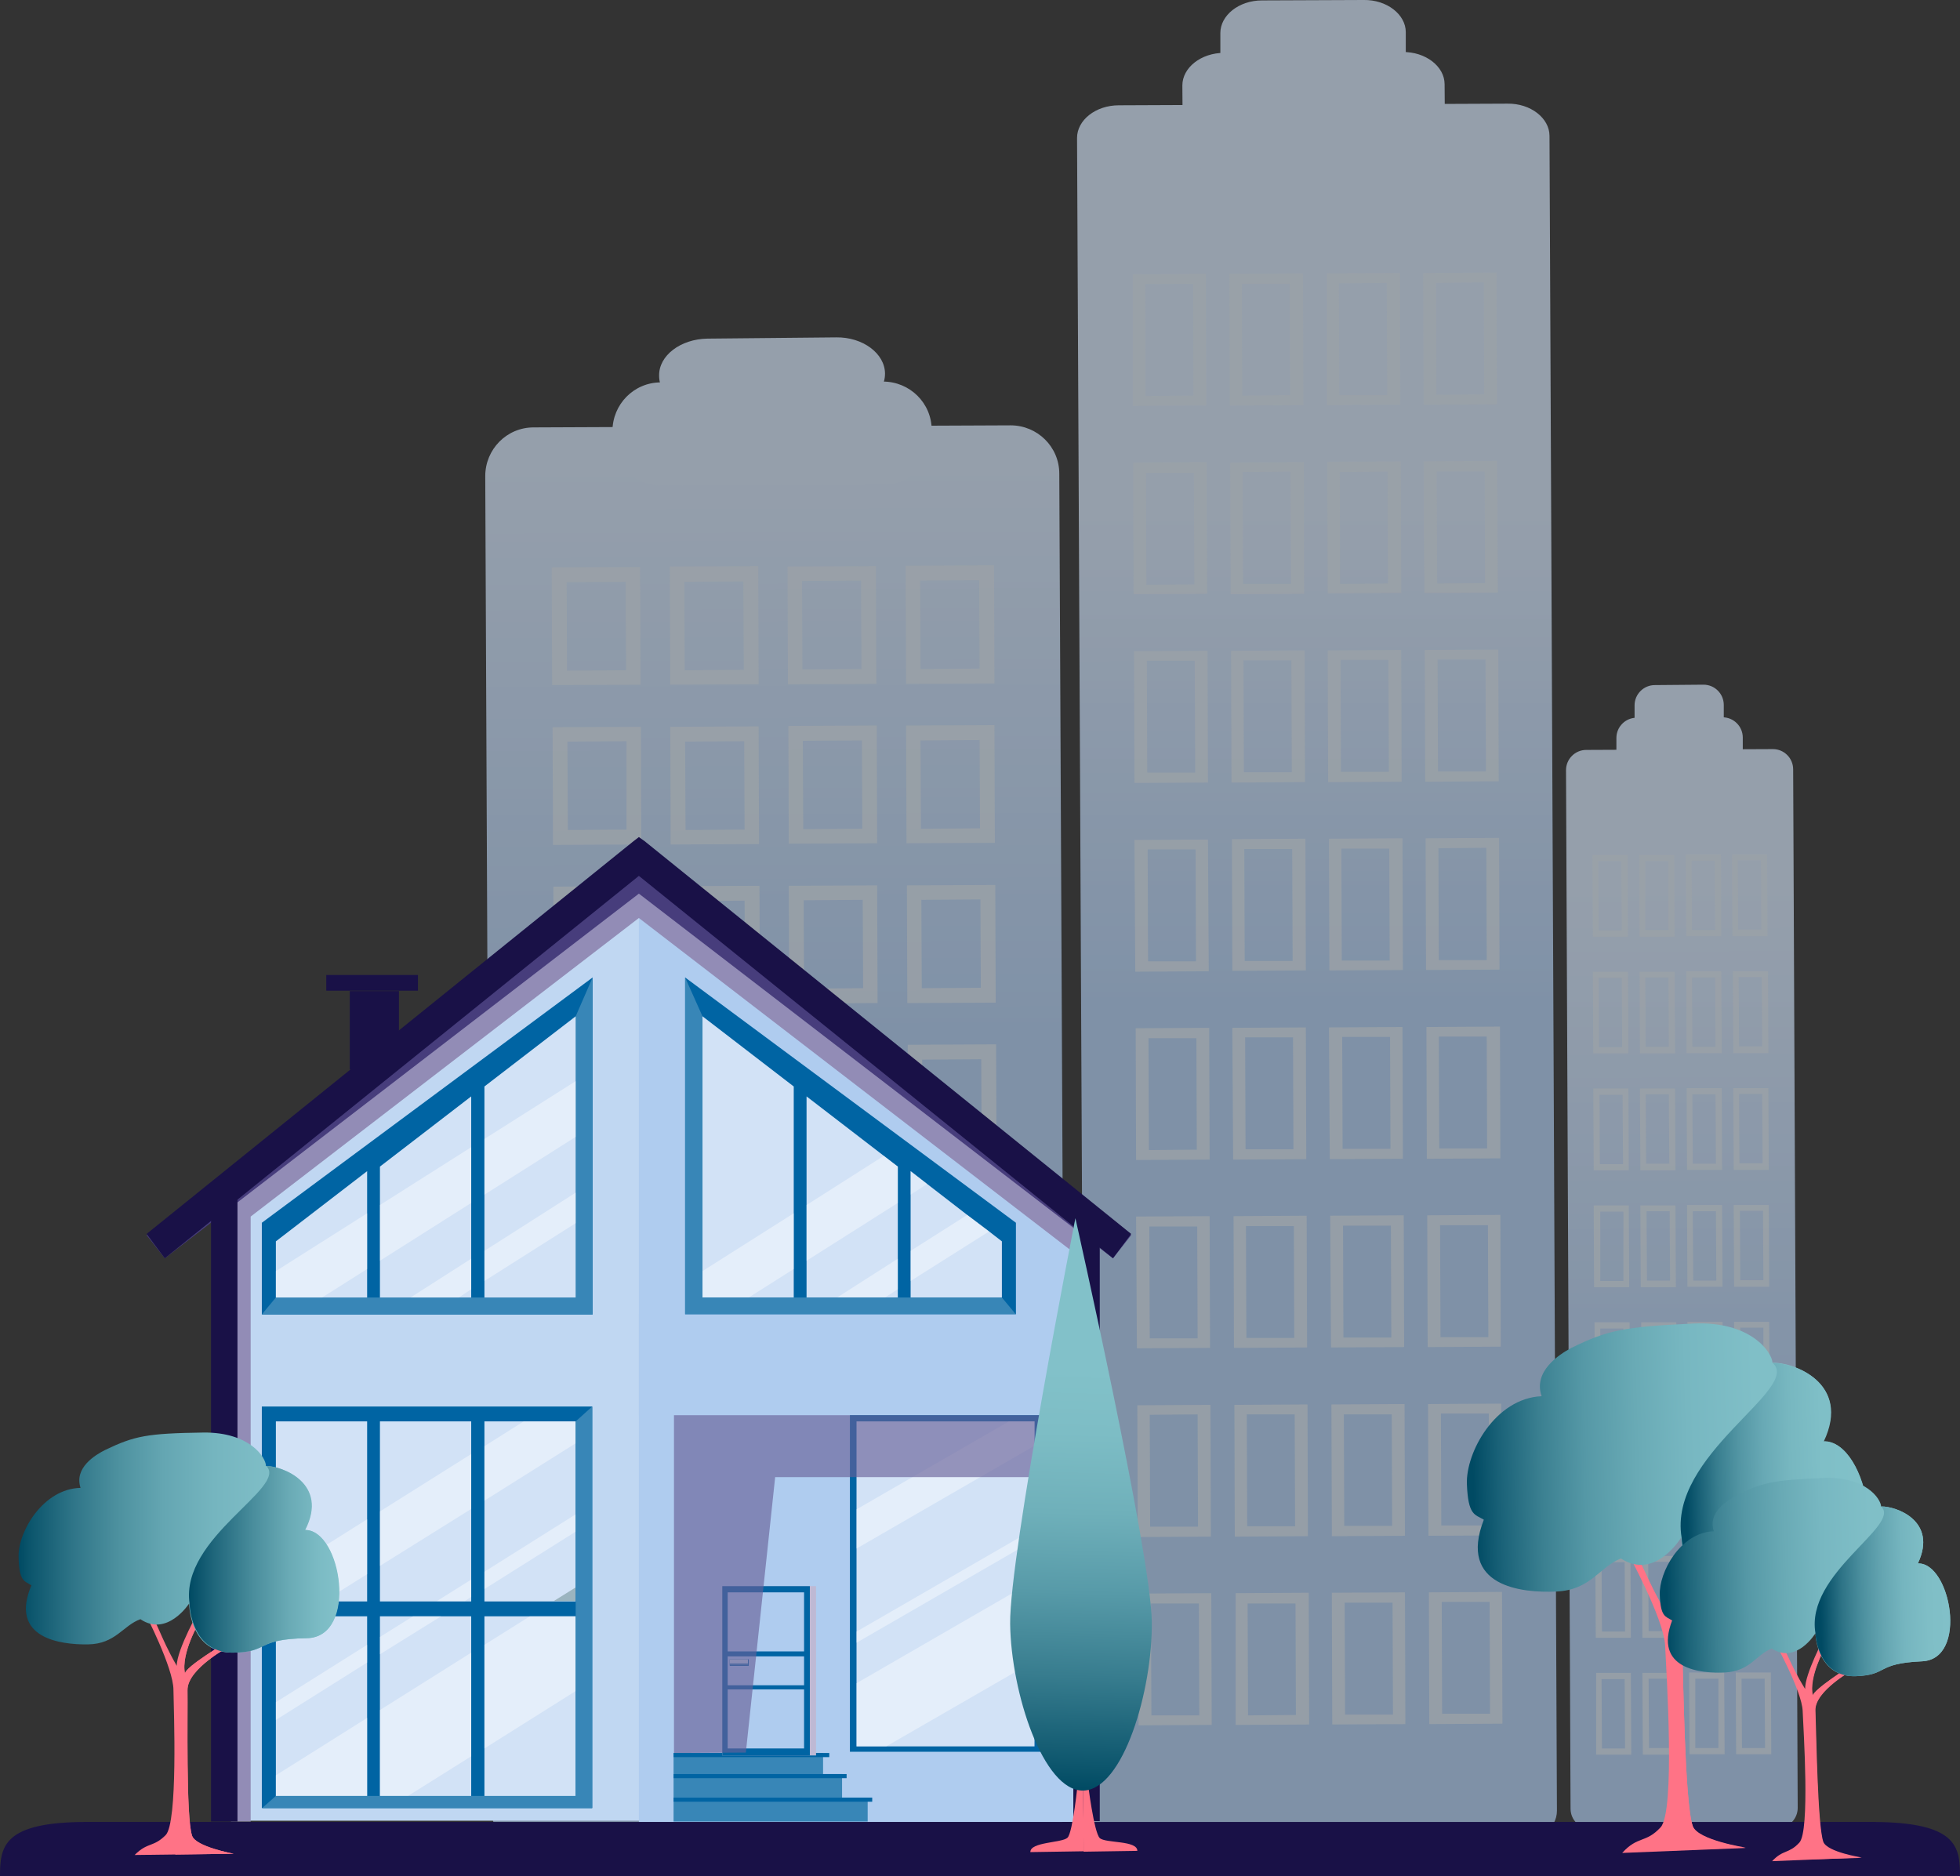 <?xml version="1.0" encoding="utf-8"?>
<!-- Generator: Adobe Illustrator 27.2.0, SVG Export Plug-In . SVG Version: 6.00 Build 0)  -->
<svg version="1.1" id="Layer_1" xmlns="http://www.w3.org/2000/svg" xmlns:xlink="http://www.w3.org/1999/xlink" x="0px" y="0px"
	 viewBox="0 0 474.6 454.3" style="enable-background:new 0 0 474.6 454.3;" xml:space="preserve">
<rect x="0" y="0" width="474.6" height="454.3" fill="#333333" stroke="none"/>
<style type="text/css">
	.st0{opacity:0.62;}
	.st1{fill:url(#SVGID_1_);}
	.st2{opacity:0.8;fill:#DBE6EE;enable-background:new    ;}
	.st3{fill:#D2E2F6;}
	.st4{fill:url(#SVGID_00000081649081626330021540000005468189768956152990_);}
	.st5{fill:url(#SVGID_00000067227961113292507770000002121145131551429038_);}
	.st6{fill:#191147;}
	.st7{fill:#C0D7F2;}
	.st8{fill:#0064A3;}
	.st9{fill:#3886B7;}
	.st10{opacity:0.4;fill:#FFFFFF;enable-background:new    ;}
	.st11{fill:#AFCCEF;}
	.st12{opacity:0.3;fill:#FFFFFF;enable-background:new    ;}
	.st13{fill:#928CB6;}
	.st14{fill:#473D7C;}
	.st15{opacity:0.4;fill:#49706D;enable-background:new    ;}
	.st16{fill:#BEB9D4;}
	.st17{fill:#C6DCEA;}
	.st18{opacity:0.64;fill:#685F97;enable-background:new    ;}
	.st19{fill:#FF7386;}
	.st20{fill:url(#SVGID_00000157286276655446469750000003716605792944191888_);}
	.st21{fill:url(#SVGID_00000109728854153296709600000010932785062307707544_);}
	.st22{fill:url(#SVGID_00000060712632179739864580000003672267712319884457_);}
	.st23{fill:url(#SVGID_00000015346319691187883580000008523699178080986293_);}
	.st24{fill:url(#SVGID_00000145751233508191292870000003578093353293789371_);}
	.st25{fill:url(#SVGID_00000033355703294499018730000009378414825133924769_);}
	.st26{fill:url(#SVGID_00000053525174337706092510000014746259992623411093_);}
</style>
<g>
	<g id="_ÎÓÈ_1">
		<g class="st0">
			
				<linearGradient id="SVGID_1_" gradientUnits="userSpaceOnUse" x1="407.026" y1="-366.858" x2="407.336" y2="-232.588" gradientTransform="matrix(1 0 0 1 0 582)">
				<stop  offset="0" style="stop-color:#D2E2F6"/>
				<stop  offset="1" style="stop-color:#AFCCEF"/>
			</linearGradient>
			<path class="st1" d="M380.3,438c0,2.7,2.2,4.9,4.9,4.9l45.2-0.2c2.7,0,4.9-2.2,4.9-4.9l-1.1-251.5c0-2.7-2.2-4.9-4.9-4.9
				l-45.2,0.2c-2.7,0-4.9,2.2-4.9,4.9L380.3,438z"/>
			<path class="st2" d="M419.5,226.7h8.5l-0.1-19.8h-8.5L419.5,226.7z M426.5,225.1h-5.6l-0.1-16.8h5.6L426.5,225.1z"/>
			<path class="st2" d="M408.3,226.7h8.5l-0.1-19.8h-8.5L408.3,226.7z M415.3,225.2h-5.6l-0.1-16.8h5.6L415.3,225.2z"/>
			<path class="st2" d="M397,226.8h8.5l-0.1-19.8h-8.5L397,226.8z M404,225.2h-5.6v-16.7h5.6V225.2z"/>
			<path class="st2" d="M385.7,226.8h8.5l-0.1-19.8h-8.5L385.7,226.8z M392.7,225.3h-5.6l-0.1-16.8h5.6L392.7,225.3z"/>
			<path class="st2" d="M419.7,255h8.5l-0.1-19.8h-8.5L419.7,255z M426.7,253.4h-5.6l-0.1-16.8h5.6L426.7,253.4z"/>
			<path class="st2" d="M408.4,255h8.5l-0.1-19.8h-8.5L408.4,255z M415.4,253.5h-5.6l-0.1-16.8h5.6L415.4,253.5z"/>
			<path class="st2" d="M397.1,255.1h8.5l-0.1-19.8H397L397.1,255.1z M404.1,253.5h-5.6l-0.1-16.8h5.6L404.1,253.5z"/>
			<path class="st2" d="M385.8,255.1h8.5l-0.1-19.8h-8.5L385.8,255.1z M392.8,253.6h-5.6l-0.1-16.8h5.6L392.8,253.6z"/>
			<path class="st2" d="M419.8,283.3h8.5l-0.1-19.8h-8.5L419.8,283.3z M426.8,281.7h-5.6l-0.1-16.8h5.6L426.8,281.7z"/>
			<path class="st2" d="M408.5,283.3h8.5l-0.1-19.8h-8.5L408.5,283.3z M415.5,281.8h-5.6l-0.1-16.8h5.6L415.5,281.8z"/>
			<path class="st2" d="M397.2,283.4h8.5l-0.1-19.8h-8.5L397.2,283.4z M404.2,281.8h-5.6l-0.1-16.8h5.6L404.2,281.8z"/>
			<path class="st2" d="M385.9,283.4h8.5l-0.1-19.8h-8.5L385.9,283.4z M393,281.9h-5.6l-0.1-16.8h5.6L393,281.9z"/>
			<path class="st2" d="M419.9,311.6h8.5l-0.1-19.8h-8.5L419.9,311.6z M427,310h-5.6l-0.1-16.8h5.6L427,310z"/>
			<path class="st2" d="M408.6,311.6h8.5l-0.1-19.8h-8.5L408.6,311.6z M415.6,310.1H410l-0.1-16.8h5.6L415.6,310.1z"/>
			<path class="st2" d="M397.3,311.7h8.5l-0.1-19.8h-8.5L397.3,311.7z M404.4,310.1h-5.6l-0.1-16.8h5.6L404.4,310.1z"/>
			<path class="st2" d="M386,311.7h8.5l-0.1-19.8h-8.5L386,311.7z M393.1,310.2h-5.6v-16.8h5.6V310.2z"/>
			<path class="st2" d="M420,339.9h8.5l-0.1-19.8h-8.5L420,339.9z M427,338.3h-5.5l-0.1-16.8h5.6V338.3z"/>
			<path class="st2" d="M408.7,339.9h8.5l-0.1-19.8h-8.5L408.7,339.9z M415.7,338.4h-5.6l-0.1-16.8h5.6L415.7,338.4z"/>
			<path class="st2" d="M397.5,340h8.5l-0.1-19.8h-8.5L397.5,340z M404.5,338.4h-5.6l-0.1-16.8h5.6L404.5,338.4z"/>
			<path class="st2" d="M386.2,340h8.5l-0.1-19.8h-8.5L386.2,340z M393.2,338.5h-5.6l-0.1-16.8h5.6L393.2,338.5z"/>
			<path class="st2" d="M420.2,368.2h8.5l-0.1-19.8h-8.5L420.2,368.2z M427.2,366.6h-5.6l-0.1-16.8h5.6L427.2,366.6z"/>
			<path class="st2" d="M408.9,368.2h8.5l-0.1-19.8h-8.5L408.9,368.2z M415.9,366.7h-5.6l-0.1-16.8h5.6L415.9,366.7z"/>
			<path class="st2" d="M397.6,368.3h8.5l-0.1-19.8h-8.5L397.6,368.3z M404.6,366.7H399l-0.1-16.8h5.6L404.6,366.7z"/>
			<path class="st2" d="M386.3,368.3h8.5l-0.1-19.8h-8.5L386.3,368.3z M393.3,366.8h-5.6l-0.1-16.8h5.6L393.3,366.8z"/>
			<path class="st2" d="M420.3,396.5h8.5l-0.1-19.8h-8.5L420.3,396.5z M427.3,395h-5.6l-0.1-16.8h5.6L427.3,395z"/>
			<path class="st2" d="M409,396.5h8.5v-19.8H409V396.5z M416,395h-5.6l-0.1-16.8h5.6L416,395z"/>
			<path class="st2" d="M397.7,396.6h8.5l-0.1-19.8h-8.5L397.7,396.6z M404.8,395h-5.6l-0.1-16.8h5.6L404.8,395z"/>
			<path class="st2" d="M386.4,396.6h8.5l-0.1-19.8h-8.5L386.4,396.6z M393.5,395.1h-5.6l-0.1-16.8h5.6L393.5,395.1z"/>
			<path class="st2" d="M420.4,424.8h8.5l-0.1-19.8h-8.5L420.4,424.8z M427.4,423.3h-5.6l-0.1-16.8h5.6L427.4,423.3z"/>
			<path class="st2" d="M409.1,424.8h8.5l-0.1-19.8H409L409.1,424.8z M416.1,423.3h-5.6v-16.8h5.6V423.3z"/>
			<path class="st2" d="M397.8,424.9h8.5l-0.1-19.8h-8.5L397.8,424.9z M404.9,423.3h-5.6l-0.1-16.8h5.6L404.9,423.3z"/>
			<path class="st2" d="M386.5,424.9h8.5l-0.1-19.8h-8.4V424.9z M393.5,423.4h-5.6l-0.1-16.8h5.6L393.5,423.4z"/>
			<path class="st3" d="M396.3,173.8l20.8-0.1c2.7,0,4.9,2.2,4.9,4.9v8.5c0,2.7-2.2,4.9-4.9,4.9l-20.8,0.1c-2.7,0-4.9-2.2-4.9-4.9
				v-8.5C391.4,176,393.6,173.8,396.3,173.8z"/>
			<path class="st3" d="M400.7,165.9l11.8-0.1c2.7,0,4.9,2.2,4.9,4.9v3.3c0,2.7-2.2,4.9-4.9,4.9l-11.8,0.1c-2.7,0-4.9-2.2-4.9-4.9
				v-3.3C395.8,168.1,398,165.9,400.7,165.9z"/>
		</g>
		<g class="st0">
			
				<linearGradient id="SVGID_00000013879490772355025650000000426820497813160841_" gradientUnits="userSpaceOnUse" x1="187.117" y1="-468.528" x2="187.647" y2="-332.268" gradientTransform="matrix(1 0 0 1 0 582)">
				<stop  offset="0" style="stop-color:#D2E2F6"/>
				<stop  offset="1" style="stop-color:#AFCCEF"/>
			</linearGradient>
			<path style="fill:url(#SVGID_00000013879490772355025650000000426820497813160841_);" d="M118.9,437.6c0,6.5,5.3,11.7,11.8,11.7
				l115.6-0.5c6.5,0,11.7-5.3,11.7-11.8l-1.5-322.3c0-6.5-5.3-11.7-11.8-11.7l-115.5,0.5c-6.5,0-11.7,5.3-11.7,11.8L118.9,437.6z"/>
			<path class="st2" d="M219.4,165.6l21.4-0.1l-0.1-28.6l-21.4,0.1L219.4,165.6z M237.2,161.9l-14.3,0.1l-0.1-21.4l14.3-0.1
				L237.2,161.9z"/>
			<path class="st2" d="M190.8,165.7l21.4-0.1l-0.1-28.5l-21.4,0.1L190.8,165.7z M208.6,162l-14.3,0.1l-0.1-21.4l14.3-0.1L208.6,162
				z"/>
			<path class="st2" d="M162.3,165.8l21.4-0.1l-0.1-28.6l-21.4,0.1L162.3,165.8z M180.1,162.2l-14.3,0.1l-0.1-21.4l14.3-0.1
				L180.1,162.2z"/>
			<path class="st2" d="M133.7,165.9l21.4-0.1l-0.1-28.5l-21.4,0.1L133.7,165.9z M151.6,162.3l-14.3,0.1l-0.1-21.4l14.3-0.1
				L151.6,162.3z"/>
			<path class="st2" d="M219.5,204.2l21.4-0.1l-0.1-28.5l-21.4,0.1L219.5,204.2z M237.3,200.6l-14.3,0.1l-0.1-21.4l14.3-0.1
				L237.3,200.6z"/>
			<path class="st2" d="M191,204.3l21.4-0.1l-0.1-28.5l-21.4,0.1L191,204.3z M208.8,200.7l-14.3,0.1l-0.1-21.4l14.3-0.1L208.8,200.7
				z"/>
			<path class="st2" d="M162.4,204.5l21.4-0.1l-0.1-28.5l-21.4,0.1L162.4,204.5z M180.3,200.9L166,201l-0.1-21.4l14.3-0.1
				L180.3,200.9z"/>
			<path class="st2" d="M133.9,204.6l21.4-0.1l-0.1-28.5l-21.4,0.1L133.9,204.6z M151.7,200.9l-14.2,0.1l-0.1-21.4l14.3-0.1V200.9z"
				/>
			<path class="st2" d="M219.7,242.9l21.4-0.1l-0.1-28.5l-21.4,0.1L219.7,242.9z M237.5,239.2l-14.3,0.1l-0.1-21.4l14.3-0.1
				L237.5,239.2z"/>
			<path class="st2" d="M191.1,243l21.4-0.1l-0.1-28.5l-21.4,0.1L191.1,243z M209,239.3l-14.3,0.1l-0.1-21.4l14.3-0.1L209,239.3z"/>
			<path class="st2" d="M162.6,243.1L184,243l-0.1-28.5l-21.4,0.1L162.6,243.1z M180.4,239.5l-14.3,0.1l-0.1-21.4l14.3-0.1
				L180.4,239.5z"/>
			<path class="st2" d="M134.1,243.2l21.4-0.1l-0.1-28.5l-21.4,0.1L134.1,243.2z M151.9,239.6l-14.3,0.1l-0.1-21.4l14.3-0.1
				L151.9,239.6z"/>
			<path class="st2" d="M219.9,281.5l21.4-0.1l-0.1-28.5l-21.4,0.1L219.9,281.5z M237.7,277.9l-14.3,0.1l-0.1-21.4l14.3-0.1
				L237.7,277.9z"/>
			<path class="st2" d="M191.3,281.6l21.4-0.1l-0.1-28.5l-21.4,0.1L191.3,281.6z M209.1,278l-14.3,0.1l-0.1-21.4l14.3-0.1L209.1,278
				z"/>
			<path class="st2" d="M162.8,281.8l21.4-0.1l-0.1-28.5l-21.4,0.1L162.8,281.8z M180.6,278.1l-14.3,0.1l-0.1-21.4l14.3-0.1
				L180.6,278.1z"/>
			<path class="st2" d="M134.2,281.9l21.4-0.1l-0.1-28.5l-21.4,0.1L134.2,281.9z M152.1,278.2l-14.3,0.1l-0.1-21.4l14.3-0.1
				L152.1,278.2z"/>
			<path class="st2" d="M220,320.2l21.4-0.1l-0.1-28.6l-21.4,0.1L220,320.2z M237.9,316.5l-14.3,0.1l-0.1-21.4l14.3-0.1L237.9,316.5
				z"/>
			<path class="st2" d="M191.5,320.3l21.4-0.1l-0.1-28.5l-21.4,0.1L191.5,320.3z M209.3,316.6l-14.3,0.1l-0.1-21.4l14.3-0.1
				L209.3,316.6z"/>
			<path class="st2" d="M163,320.4l21.4-0.1l-0.1-28.5l-21.4,0.1L163,320.4z M180.8,316.8l-14.3,0.1l-0.1-21.4l14.3-0.1L180.8,316.8
				z"/>
			<path class="st2" d="M134.4,320.5l21.4-0.1l-0.1-28.5l-21.4,0.1L134.4,320.5z M152.2,316.9l-14.3,0.1l-0.1-21.4l14.3-0.1
				L152.2,316.9z"/>
			<path class="st2" d="M220.2,358.8l21.4-0.1l-0.1-28.5l-21.4,0.1L220.2,358.8z M238,355.2l-14.3,0.1l-0.1-21.4l14.3-0.1L238,355.2
				z"/>
			<path class="st2" d="M191.7,358.9l21.4-0.1l-0.1-28.5l-21.4,0.1L191.7,358.9z M209.5,355.3l-14.3,0.1l-0.1-21.4l14.3-0.1
				L209.5,355.3z"/>
			<path class="st2" d="M163.1,359.1l21.4-0.1l-0.1-28.5l-21.4,0.1L163.1,359.1z M180.9,355.4l-14.3,0.1l-0.1-21.4l14.3-0.1
				L180.9,355.4z"/>
			<path class="st2" d="M134.6,359.2l21.4-0.1l-0.1-28.5l-21.4,0.1L134.6,359.2z M152.4,355.5l-14.3,0.1l-0.1-21.4l14.3-0.1
				L152.4,355.5z"/>
			<path class="st2" d="M220.4,397.5l21.4-0.1l-0.1-28.5l-21.4,0.1L220.4,397.5z M238.2,393.9l-14.3,0.1l-0.1-21.4l14.3-0.1
				L238.2,393.9z"/>
			<path class="st2" d="M191.8,397.6l21.4-0.1l-0.1-28.5l-21.4,0.1L191.8,397.6z M209.6,393.9l-14.3,0.1l-0.1-21.4l14.3-0.1
				L209.6,393.9z"/>
			<path class="st2" d="M163.3,397.7l21.4-0.1l-0.1-28.5l-21.4,0.1L163.3,397.7z M181.1,394.1l-14.3,0.1l-0.1-21.4l14.3-0.1
				L181.1,394.1z"/>
			<path class="st2" d="M134.7,397.8l21.4-0.1l-0.1-28.5l-21.4,0.1L134.7,397.8z M152.6,394.2l-14.3,0.1l-0.1-21.4l14.3-0.1
				L152.6,394.2z"/>
			<path class="st2" d="M220.5,436.1l21.4-0.1l-0.1-28.5l-21.4,0.1L220.5,436.1z M238.4,432.5l-14.3,0.1l-0.1-21.4l14.3-0.1
				L238.4,432.5z"/>
			<path class="st2" d="M192,436.2l21.4-0.1l-0.1-28.5l-21.4,0.1L192,436.2z M209.8,432.6l-14.3,0.1l-0.1-21.4l14.3-0.1L209.8,432.6
				z"/>
			<path class="st2" d="M163.5,436.4l21.4-0.1l-0.1-28.5l-21.4,0.1L163.5,436.4z M181.3,432.7l-14.3,0.1l-0.1-21.4l14.3-0.1
				L181.3,432.7z"/>
			<path class="st2" d="M134.9,436.5l21.4-0.1l-0.1-28.5l-21.4,0.1L134.9,436.5z M152.7,432.8l-14.3,0.1l-0.1-21.4l14.3-0.1
				L152.7,432.8z"/>
			<path class="st3" d="M148.3,105.9c0,6.5,5.3,11.7,11.8,11.7l53.8-0.2c6.5,0,11.7-5.3,11.7-11.8v-1.5c0-6.5-5.3-11.7-11.8-11.7
				L160,92.6c-6.5,0-11.7,5.3-11.7,11.8L148.3,105.9z"/>
			<path class="st3" d="M159.6,91c0,4.9,5.4,8.9,11.8,8.8l31.2-0.3c6.5-0.1,11.7-4.1,11.7-9s-5.4-8.9-11.8-8.8L171.3,82
				C164.8,82.1,159.5,86.1,159.6,91z"/>
		</g>
		<g class="st0">
			
				<linearGradient id="SVGID_00000141438483907564695950000009340981990978730429_" gradientUnits="userSpaceOnUse" x1="318.844" y1="-457.448" x2="318.904" y2="-338.928" gradientTransform="matrix(1 0 0 1 0 582)">
				<stop  offset="0" style="stop-color:#D2E2F6"/>
				<stop  offset="1" style="stop-color:#AFCCEF"/>
			</linearGradient>
			<path style="fill:url(#SVGID_00000141438483907564695950000009340981990978730429_);" d="M262.7,439c0,4.3,4.6,7.9,10.2,7.8
				l94-0.4c5.6,0,10.1-3.6,10.1-7.9l-1.8-405.6c0-4.3-4.6-7.9-10.2-7.8l-94.1,0.4c-5.6,0-10.1,3.6-10.1,7.9L262.7,439z"/>
			<path class="st2" d="M344.7,98l17.8-0.1L362.4,66l-17.8,0.1L344.7,98z M359.4,95.5l-11.6,0.1l-0.1-27.1l11.6-0.1L359.4,95.5z"/>
			<path class="st2" d="M321.3,98.1l17.8-0.1L339,66.1l-17.7,0.1L321.3,98.1z M335.9,95.7h-11.6l-0.1-27.1l11.6-0.1L335.9,95.7z"/>
			<path class="st2" d="M297.8,98.2l17.8-0.1l-0.1-31.9l-17.8,0.1L297.8,98.2z M312.4,95.7l-11.6,0.1l-0.1-27.1h11.6L312.4,95.7z"/>
			<path class="st2" d="M274.3,98.3l17.8-0.1L292,66.3l-17.7,0.1L274.3,98.3z M289,95.8l-11.6,0.1l-0.1-27.1l11.6-0.1L289,95.8z"/>
			<path class="st2" d="M344.9,143.6l17.8-0.1l-0.2-31.9l-17.8,0.1L344.9,143.6z M359.6,141.2l-11.6,0.1l-0.1-27.1h11.6L359.6,141.2
				z"/>
			<path class="st2" d="M321.5,143.7l17.8-0.1l-0.1-31.9l-17.8,0.1L321.5,143.7z M336.1,141.3l-11.6,0.1l-0.1-27.1l11.6-0.1
				L336.1,141.3z"/>
			<path class="st2" d="M298,143.9l17.8-0.1l-0.1-31.9l-17.8,0.1L298,143.9z M312.6,141.4H301l-0.1-27.1l11.6-0.1L312.6,141.4z"/>
			<path class="st2" d="M274.5,143.9l17.8-0.1l-0.1-31.9l-17.8,0.1L274.5,143.9z M289.2,141.5l-11.6,0.1l-0.1-27.1h11.6L289.2,141.5
				z"/>
			<path class="st2" d="M345.1,189.3l17.8-0.1l-0.1-31.9l-17.8,0.1L345.1,189.3z M359.8,186.8h-11.6l-0.1-27.1h11.6L359.8,186.8z"/>
			<path class="st2" d="M321.6,189.4l17.8-0.1l-0.1-31.9l-17.8,0.1L321.6,189.4z M336.3,186.9h-11.6l-0.1-27.1h11.6L336.3,186.9z"/>
			<path class="st2" d="M298.2,189.5l17.8-0.1l-0.1-31.9l-17.8,0.1L298.2,189.5z M312.8,187h-11.6l-0.1-27.1h11.6L312.8,187z"/>
			<path class="st2" d="M274.7,189.6l17.8-0.1l-0.1-31.9l-17.8,0.1L274.7,189.6z M289.4,187.1h-11.6l-0.1-27.1h11.6L289.4,187.1z"/>
			<path class="st2" d="M345.3,234.9l17.8-0.1l-0.1-31.9l-17.8,0.1L345.3,234.9z M360,232.5h-11.6l-0.1-27.1l11.6-0.1L360,232.5z"/>
			<path class="st2" d="M321.9,235l17.8-0.1l-0.1-31.9l-17.8,0.1L321.9,235z M336.5,232.6h-11.6l-0.1-27.1h11.6L336.5,232.6z"/>
			<path class="st2" d="M298.4,235.1l17.8-0.1l-0.1-31.9l-17.8,0.1L298.4,235.1z M313,232.7h-11.6l-0.1-27.1h11.6L313,232.7z"/>
			<path class="st2" d="M274.9,235.3l17.8-0.1l-0.2-31.9l-17.8,0.1L274.9,235.3z M289.6,232.8H278l-0.1-27.1h11.6L289.6,232.8z"/>
			<path class="st2" d="M345.5,280.6l17.8-0.1l-0.1-31.9l-17.8,0.1L345.5,280.6z M360.1,278.1h-11.6l-0.1-27.1H360L360.1,278.1z"/>
			<path class="st2" d="M322,280.7l17.7-0.1l-0.1-31.9l-17.8,0.1L322,280.7z M336.7,278.2h-11.6l-0.1-27.1h11.6L336.7,278.2z"/>
			<path class="st2" d="M298.6,280.8l17.7-0.1l-0.1-31.9l-17.8,0.1L298.6,280.8z M313.2,278.3h-11.6l-0.1-27.1h11.6L313.2,278.3z"/>
			<path class="st2" d="M275.1,280.9l17.8-0.1l-0.1-31.9L275,249L275.1,280.9z M289.8,278.4l-11.6,0.1l-0.1-27.1h11.6L289.8,278.4z"
				/>
			<path class="st2" d="M345.7,326.2l17.7-0.1l-0.1-31.9l-17.7,0.1L345.7,326.2z M360.4,323.8h-11.6l-0.1-27.1h11.6L360.4,323.8z"/>
			<path class="st2" d="M322.3,326.3l17.7-0.1l-0.1-31.9l-17.8,0.1L322.3,326.3z M336.9,323.9h-11.6l-0.1-27.1h11.6L336.9,323.9z"/>
			<path class="st2" d="M298.8,326.4l17.7-0.1l-0.1-31.9l-17.7,0.1L298.8,326.4z M313.4,324h-11.6l-0.1-27.1h11.6L313.4,324z"/>
			<path class="st2" d="M275.3,326.5l17.7-0.1l-0.1-31.9l-17.8,0.1L275.3,326.5z M290,324.1h-11.6l-0.1-27.1h11.6L290,324.1z"/>
			<path class="st2" d="M345.9,371.9l17.7-0.1l-0.1-31.9l-17.7,0.1L345.9,371.9z M360.6,369.4H349l-0.1-27.1h11.6L360.6,369.4z"/>
			<path class="st2" d="M322.5,372l17.7-0.1l-0.1-31.9l-17.7,0.1L322.5,372z M337.1,369.5h-11.6l-0.1-27H337L337.1,369.5z"/>
			<path class="st2" d="M299,372.1l17.7-0.1l-0.1-31.9l-17.7,0.1L299,372.1z M313.6,369.6H302l-0.1-27.1h11.6L313.6,369.6z"/>
			<path class="st2" d="M275.5,372.2l17.7-0.1l-0.1-31.9l-17.7,0.1L275.5,372.2z M290.1,369.7h-11.6l-0.1-27.1l11.6-0.1L290.1,369.7
				z"/>
			<path class="st2" d="M346.1,417.5l17.7-0.1l-0.1-31.9l-17.7,0.1L346.1,417.5z M360.8,415h-11.6l-0.1-27.1h11.6L360.8,415z"/>
			<path class="st2" d="M322.6,417.6l17.7-0.1l-0.1-31.9l-17.7,0.1L322.6,417.6z M337.3,415.2h-11.6l-0.1-27.1h11.6L337.3,415.2z"/>
			<path class="st2" d="M299.2,417.7l17.8-0.1l-0.1-31.9l-17.7,0.1L299.2,417.7z M313.8,415.3l-11.6,0.1l-0.1-27.1h11.6L313.8,415.3
				z"/>
			<path class="st2" d="M275.7,417.8l17.7-0.1l-0.1-31.9l-17.7,0.1L275.7,417.8z M290.4,415.4h-11.6l-0.1-27.1h11.6L290.4,415.4z"/>
			<path class="st3" d="M286.4,34.4c0,4.3,4.6,7.9,10.2,7.8l43.2-0.2c5.6,0,10.1-3.6,10.1-7.9l-0.1-13.7c0-4.3-4.6-7.9-10.2-7.8
				l-43.2,0.2c-5.6,0-10.1,3.6-10.1,7.9L286.4,34.4z"/>
			<path class="st3" d="M295.5,13.3c0,4.3,4.6,7.9,10.2,7.8l24.6-0.1c5.6,0,10.1-3.6,10.1-7.9V7.8c0-4.3-4.6-7.9-10.2-7.8l-24.6,0.1
				c-5.6,0-10.1,3.6-10.1,7.9V13.3z"/>
		</g>
		<rect x="84.7" y="240" class="st6" width="11.9" height="19"/>
		<rect x="79" y="236.1" class="st6" width="22.2" height="3.8"/>
		<polygon class="st7" points="260.1,294.3 260.1,440.9 54.2,440.9 54.2,291.9 155.9,214.1 156.1,214.3 		"/>
		<polygon class="st8" points="63.4,296.1 143.5,236.7 143.5,318.3 63.4,318.3 		"/>
		<polygon class="st9" points="143.5,236.7 139.4,246.1 139.4,314.2 66.8,314.2 63.4,318.3 143.5,318.3 		"/>
		<polygon class="st3" points="139.4,246.1 139.4,314.2 117.3,314.2 117.3,263.1 		"/>
		<polygon class="st3" points="114.1,265.5 114.1,314.2 92,314.2 92,282.5 		"/>
		<polygon class="st3" points="88.9,283.6 88.9,314.2 66.8,314.2 66.8,300.6 		"/>
		<polygon class="st10" points="66.8,307.8 88.9,293.8 88.9,307.3 78,314.2 66.8,314.2 		"/>
		<polygon class="st10" points="114.1,277.8 114.1,291.3 92,305.3 92,291.8 		"/>
		<polygon class="st10" points="139.4,261.8 139.4,275.3 117.3,289.3 117.3,275.8 		"/>
		<polygon class="st10" points="99.4,314.2 114.1,304.8 114.1,312.2 111.1,314.2 		"/>
		<polygon class="st10" points="139.4,288.8 139.4,296.2 117.3,310.2 117.3,302.9 		"/>
		<polygon class="st11" points="154.7,216.4 154.7,441.2 260.1,441.2 260.1,299 		"/>
		<polygon class="st8" points="246,296.1 165.9,236.7 165.9,318.3 246,318.3 		"/>
		<polygon class="st3" points="170.1,246.1 170.1,314.2 192.2,314.2 192.2,263.1 		"/>
		<polygon class="st3" points="195.3,265.5 195.3,314.2 217.4,314.2 217.4,282.5 		"/>
		<polygon class="st3" points="242.6,300.6 242.6,314.2 220.5,314.2 220.5,283.6 220.5,283.6 224.5,286.7 234.2,294.2 239.5,298.2 
					"/>
		<polygon class="st10" points="170.1,307.8 192.2,293.8 192.2,307.3 181.3,314.2 170.1,314.2 		"/>
		<polygon class="st10" points="214,279.9 195.3,291.8 195.3,305.3 217.4,291.3 217.4,282.5 		"/>
		<polygon class="st12" points="224.5,286.7 220.5,289.3 220.5,283.6 		"/>
		<polygon class="st10" points="202.7,314.2 217.4,304.8 217.4,312.2 214.3,314.2 		"/>
		<polygon class="st10" points="239.5,298.2 220.5,310.2 220.5,302.9 234.2,294.2 		"/>
		<polygon class="st9" points="165.9,236.7 170.1,246.1 170.1,314.2 242.6,314.2 246,318.3 165.9,318.3 		"/>
		<rect x="154.7" y="318.3" class="st11" width="105.4" height="24.4"/>
		<polygon class="st13" points="156.1,214.3 155.9,214.1 60.7,286.9 55.9,290.6 55.9,298.3 55.9,441.1 60.7,441.1 60.7,294.6 
			154.7,222.3 260.1,303.4 260.1,294.3 		"/>
		<polygon class="st14" points="273.9,299.1 156.1,208.4 155.1,207.1 154.7,207.4 154.4,207.1 153.4,208.4 35.5,299.1 39.9,304.7 
			154.7,216.4 269.5,304.7 		"/>
		<rect x="63.4" y="340.6" class="st8" width="80" height="97.2"/>
		<rect x="66.8" y="344.2" class="st3" width="22.1" height="43.6"/>
		<rect x="92" y="344.2" class="st3" width="22.1" height="43.6"/>
		<rect x="117.3" y="344.2" class="st3" width="22.1" height="43.6"/>
		<rect x="66.8" y="391.4" class="st3" width="22.1" height="43.6"/>
		<rect x="92" y="391.4" class="st3" width="22.1" height="43.6"/>
		<rect x="117.3" y="391.4" class="st3" width="22.1" height="43.6"/>
		<polygon class="st15" points="66.8,391.4 72.7,391.4 66.8,395.1 		"/>
		<polygon class="st10" points="66.8,381.8 88.9,367.9 88.9,381.2 78.5,387.7 66.8,387.7 		"/>
		<polygon class="st10" points="114.1,352.1 114.1,365.4 92,379.2 92,366 		"/>
		<polygon class="st10" points="139.4,349.5 117.3,363.4 117.3,350.2 126.8,344.2 139.4,344.2 		"/>
		<polygon class="st10" points="66.8,412.2 88.9,398.3 88.9,402.6 66.8,416.5 		"/>
		<polygon class="st10" points="100,391.4 106.8,391.4 92,400.6 92,396.4 		"/>
		<polygon class="st10" points="114.1,382.5 114.1,386.7 112.6,387.7 105.8,387.7 		"/>
		<polygon class="st10" points="139.4,366.7 139.4,370.9 117.3,384.8 117.3,380.6 		"/>
		<polygon class="st10" points="66.8,429.9 88.9,416 88.9,434.9 66.8,434.9 		"/>
		<polygon class="st10" points="92,414.1 114.1,400.2 114.1,425.3 98.8,434.9 92,434.9 		"/>
		<polygon class="st15" points="139.4,384.4 139.4,387.7 134.1,387.7 		"/>
		<polygon class="st10" points="128.3,391.4 139.4,391.4 139.4,409.5 117.3,423.4 117.3,398.3 		"/>
		<polygon class="st9" points="143.4,340.6 139.4,344.2 139.4,434.9 66.8,434.9 63.4,437.9 143.4,437.9 		"/>
		<rect x="195.3" y="422.9" class="st11" width="64.8" height="18.2"/>
		<rect x="163.1" y="424.5" class="st9" width="36.2" height="5.2"/>
		<rect x="163.1" y="429.6" class="st9" width="40.8" height="5.7"/>
		<rect x="163.1" y="435.3" class="st9" width="47" height="5.8"/>
		<rect x="163.1" y="435.3" class="st8" width="48.1" height="1"/>
		<rect x="163.1" y="429.6" class="st8" width="41.9" height="1"/>
		<rect x="163.1" y="424.5" class="st8" width="37.7" height="1"/>
		<rect x="205.8" y="342.7" class="st8" width="46.6" height="81.5"/>
		<rect x="207.4" y="344.2" class="st3" width="43.1" height="78.7"/>
		<polygon class="st10" points="250.5,344.2 250.5,350.1 207.4,375 207.4,365.5 244.3,344.2 		"/>
		<polygon class="st10" points="250.5,382.7 250.5,402.2 214.6,422.9 207.4,422.9 207.4,407.6 		"/>
		<polygon class="st10" points="250.5,370.2 250.5,372.9 207.4,397.8 207.4,395.1 		"/>
		<rect x="51.1" y="286.5" class="st6" width="6.4" height="154.6"/>
		<rect x="259.9" y="293.2" class="st6" width="6.4" height="147.8"/>
		<polygon class="st6" points="273.9,298.8 156.1,203.7 154.7,202.7 153.4,203.7 35.5,298.8 39.9,304.7 154.7,212.1 269.5,304.7 		
			"/>
		<rect x="174.9" y="384.1" class="st16" width="22.7" height="41"/>
		<rect x="174.9" y="384.1" class="st8" width="21.2" height="41"/>
		<rect x="176.2" y="385.6" class="st11" width="18.5" height="14.3"/>
		<rect x="176.2" y="409.1" class="st11" width="18.5" height="14.3"/>
		<rect x="176.2" y="401.1" class="st11" width="18.5" height="7"/>
		<rect x="176.7" y="401.8" class="st8" width="4.6" height="1.6"/>
		<rect x="176.7" y="401.8" class="st9" width="4.4" height="1.4"/>
		<rect x="176.7" y="401.8" class="st17" width="4.4" height="1"/>
		<polygon class="st18" points="260.1,357.7 187.7,357.7 180.6,424.4 163.2,424.5 163.2,342.7 260.1,342.7 		"/>
		<path class="st6" d="M474.6,454.3H0c0-7.2,0.8-13.1,21-13.1h432.6C473.8,441.3,474.6,447.1,474.6,454.3L474.6,454.3z"/>
		<path class="st19" d="M32.6,449.2l24-0.3c0,0-9.3-1.7-10.1-4.4c-1.5-4.5-1-29.9-1.1-35.2s10.5-10.8,10.5-10.8l-0.9-0.9
			c0,0-10.3,6.1-10.2,7.7c-1.1-4.9,3.6-12.8,3.6-12.8v-2.9c0,0-5.6,9.8-5.6,13.8c-4.4-7.7-4.6-10.8-7-13.2s-0.7,0.4-0.7,0.4
			s6.9,13.3,6.9,18.6c0.1,5.3,1.1,32.2-1.9,35.2S35.8,446,32.6,449.2z"/>
		
			<linearGradient id="SVGID_00000044165888811043792430000017377039212688360108_" gradientUnits="userSpaceOnUse" x1="4.588" y1="-208.448" x2="82.164" y2="-208.448" gradientTransform="matrix(1 0 0 1 0 582)">
			<stop  offset="0" style="stop-color:#004A63"/>
			<stop  offset="3.000000e-02" style="stop-color:#0A546B"/>
			<stop  offset="0.17" style="stop-color:#2F7588"/>
			<stop  offset="0.31" style="stop-color:#4D919F"/>
			<stop  offset="0.45" style="stop-color:#64A6B2"/>
			<stop  offset="0.61" style="stop-color:#75B5BF"/>
			<stop  offset="0.78" style="stop-color:#7FBEC7"/>
			<stop  offset="1" style="stop-color:#82C1C9"/>
		</linearGradient>
		<path style="fill:url(#SVGID_00000044165888811043792430000017377039212688360108_);" d="M49.3,346.9c11.1-0.1,15.1,6,15.1,8.1
			c3.8,0,15.2,4.2,9.4,15.5c8.8-0.1,12.9,26,0.4,26.2s-9,3.4-17.8,3.5s-10.5-8.2-10.6-11.9c0,0-5.3,8.2-11.8,3.8
			c-4.2,1.5-6,6-12.7,6.1s-19.1-1.5-13.7-14.3c-1.7-1.1-3-0.9-3.1-7s6-16.4,15-16.6c-1.6-4.9,3.6-8,6-9.2
			C32.6,347.7,35.6,347.1,49.3,346.9z"/>
		<path class="st19" d="M56.6,448.9c0,0-9.3-1.7-10.1-4.4c-1.5-4.5-1-29.9-1.1-35.2s10.5-10.8,10.5-10.8l-0.9-0.9
			c0,0-10.3,6.1-10.2,7.7c-1.1-4.9,3.6-12.8,3.6-12.8s-4.7,7.1-4.6,11.1c-0.3,8.2,1.6,42.4-1.4,45.5L56.6,448.9z"/>
		
			<linearGradient id="SVGID_00000163035168387414745890000007783871042273302444_" gradientUnits="userSpaceOnUse" x1="45.798" y1="-204.398" x2="82.217" y2="-204.398" gradientTransform="matrix(1 0 0 1 0 582)">
			<stop  offset="0" style="stop-color:#004A63"/>
			<stop  offset="0.17" style="stop-color:#20677C"/>
			<stop  offset="0.43" style="stop-color:#4A8E9D"/>
			<stop  offset="0.66" style="stop-color:#69AAB5"/>
			<stop  offset="0.86" style="stop-color:#7BBBC4"/>
			<stop  offset="1" style="stop-color:#82C1C9"/>
		</linearGradient>
		<path style="fill:url(#SVGID_00000163035168387414745890000007783871042273302444_);" d="M64.5,355c3.8,0,15.2,4.2,9.4,15.5
			c8.8-0.1,12.9,26,0.4,26.2s-9,3.4-17.8,3.5s-10.5-8.6-10.6-11.9C43.6,372.3,69.8,360.2,64.5,355z"/>
		<path class="st19" d="M249.5,448.5l13-0.2l-0.3-16.8H261c0,0-1.2,12.2-2.5,13.5S249.4,446,249.5,448.5z"/>
		<path class="st19" d="M275.4,448.2l-13,0.2l-0.2-16.8h1.2c0,0,1.5,12.2,2.9,13.5S275.4,445.6,275.4,448.2z"/>
		
			<linearGradient id="SVGID_00000127038299388223197480000006370803545684553638_" gradientUnits="userSpaceOnUse" x1="260.57" y1="-148.441" x2="263.56" y2="-250.281" gradientTransform="matrix(1 0 0 1 0 582)">
			<stop  offset="0" style="stop-color:#004A63"/>
			<stop  offset="6.000000e-02" style="stop-color:#0D566D"/>
			<stop  offset="0.27" style="stop-color:#377C8E"/>
			<stop  offset="0.47" style="stop-color:#579AA8"/>
			<stop  offset="0.66" style="stop-color:#6FB0BA"/>
			<stop  offset="0.85" style="stop-color:#7DBDC5"/>
			<stop  offset="1" style="stop-color:#82C1C9"/>
		</linearGradient>
		<path style="fill:url(#SVGID_00000127038299388223197480000006370803545684553638_);" d="M260.4,295c0,0-16,81.6-15.8,98.2
			s8,40.6,17.7,40.4s16.8-24.3,16.6-40.9S260.4,295,260.4,295z"/>
		<path class="st19" d="M392.8,448.7l29.9-1.2c0,0-11.6-1.8-12.8-5.2c-2-5.6-2.3-37.3-2.6-43.9s12.8-13.8,12.8-13.8l-1.2-1.1
			c0,0-12.6,8-12.5,10c-1.6-6,4-16.1,4-16.1l-0.1-3.6c0,0-6.6,12.5-6.4,17.4c-5.8-9.4-6-13.3-9.1-16.2s-0.9,0.6-0.9,0.6
			s9,16.3,9.3,22.9s2.5,40.1-1.1,44S396.6,444.5,392.8,448.7z"/>
		
			<linearGradient id="SVGID_00000160169370438063792160000003614123183194935425_" gradientUnits="userSpaceOnUse" x1="347.594" y1="-175.944" x2="444.369" y2="-175.944" gradientTransform="matrix(1 -3.000000e-02 3.000000e-02 1 14.315 541.735)">
			<stop  offset="0" style="stop-color:#004A63"/>
			<stop  offset="7.000000e-02" style="stop-color:#1B6379"/>
			<stop  offset="0.17" style="stop-color:#3B8091"/>
			<stop  offset="0.28" style="stop-color:#5598A6"/>
			<stop  offset="0.41" style="stop-color:#69AAB5"/>
			<stop  offset="0.54" style="stop-color:#77B7C1"/>
			<stop  offset="0.71" style="stop-color:#80BFC7"/>
			<stop  offset="1" style="stop-color:#82C1C9"/>
		</linearGradient>
		<path style="fill:url(#SVGID_00000160169370438063792160000003614123183194935425_);" d="M410.1,320.5c13.9-0.6,19,7,19.1,9.5
			c4.8-0.2,19.1,4.7,12.3,19c10.9-0.4,17,32,1.3,32.7s-11.2,4.6-22.1,5s-13.4-9.9-13.6-14.4c0,0-6.3,10.5-14.6,5.1
			c-5.2,2-7.2,7.6-15.6,8s-23.9-1.2-17.6-17.4c-2.2-1.3-3.8-1-4.1-8.6s6.8-20.8,18.1-21.3c-2.1-6,4.2-10.1,7.2-11.7
			C389.3,322.1,393.1,321.3,410.1,320.5z"/>
		<path class="st19" d="M422.7,447.4c0,0-11.6-1.8-12.8-5.2c-2-5.6-2.3-37.3-2.6-43.9s12.8-13.8,12.8-13.8l-1.2-1.1
			c0,0-12.6,8-12.5,10c-1.6-6,4-16.1,4-16.1s-5.6,9.1-5.4,14c0,10.2,3.4,52.8-0.2,56.8L422.7,447.4z"/>
		
			<linearGradient id="SVGID_00000021827863481916512730000011942746753778520451_" gradientUnits="userSpaceOnUse" x1="398.984" y1="-170.807" x2="444.376" y2="-170.807" gradientTransform="matrix(1 -3.000000e-02 3.000000e-02 1 14.315 541.735)">
			<stop  offset="0" style="stop-color:#004A63"/>
			<stop  offset="7.000000e-02" style="stop-color:#186076"/>
			<stop  offset="0.17" style="stop-color:#387E8F"/>
			<stop  offset="0.29" style="stop-color:#5396A4"/>
			<stop  offset="0.42" style="stop-color:#68A9B5"/>
			<stop  offset="0.56" style="stop-color:#77B7C0"/>
			<stop  offset="0.73" style="stop-color:#7FBFC7"/>
			<stop  offset="1" style="stop-color:#82C1C9"/>
		</linearGradient>
		<path style="fill:url(#SVGID_00000021827863481916512730000011942746753778520451_);" d="M429.3,330.1c4.8-0.2,19.1,4.7,12.3,19
			c10.9-0.4,17,32,1.3,32.7s-11.2,4.6-22.1,5s-13.4-10.4-13.6-14.4C403.8,352.3,436.2,336.4,429.3,330.1z"/>
		<path class="st19" d="M429.1,450.7l21.7-0.9c0,0-8.4-1.3-9.3-3.8c-1.4-4-1.7-27-1.9-31.8s9.3-10,9.3-10l-0.8-0.8
			c0,0-9.1,5.8-9.1,7.2c-1.1-4.4,2.9-11.6,2.9-11.6l-0.1-2.6c0,0-4.8,9-4.7,12.6c-4.2-6.8-4.4-9.7-6.6-11.7s-0.7,0.4-0.7,0.4
			s6.5,11.8,6.7,16.6s1.8,29.1-0.8,31.9S431.8,447.8,429.1,450.7z"/>
		
			<linearGradient id="SVGID_00000052087526243669310310000014798272504729303985_" gradientUnits="userSpaceOnUse" x1="393.444" y1="-146.766" x2="463.539" y2="-146.766" gradientTransform="matrix(1 -3.000000e-02 3.000000e-02 1 14.315 541.735)">
			<stop  offset="0" style="stop-color:#004A63"/>
			<stop  offset="7.000000e-02" style="stop-color:#1B6378"/>
			<stop  offset="0.17" style="stop-color:#3B8091"/>
			<stop  offset="0.28" style="stop-color:#5598A6"/>
			<stop  offset="0.41" style="stop-color:#69AAB5"/>
			<stop  offset="0.54" style="stop-color:#77B7C1"/>
			<stop  offset="0.71" style="stop-color:#80BFC7"/>
			<stop  offset="1" style="stop-color:#82C1C9"/>
		</linearGradient>
		<path style="fill:url(#SVGID_00000052087526243669310310000014798272504729303985_);" d="M441.6,357.9c10.1-0.4,13.8,5,13.9,6.9
			c3.5-0.1,13.8,3.4,8.9,13.8c7.9-0.3,12.3,23.2,1,23.7s-8.1,3.3-16,3.6s-9.7-7.2-9.8-10.4c0,0-4.6,7.6-10.6,3.7
			c-3.8,1.5-5.2,5.5-11.3,5.8s-17.3-0.9-12.8-12.6c-1.6-1-2.8-0.8-3-6.2s4.9-15.1,13.1-15.4c-1.5-4.4,3-7.3,5.2-8.5
			C426.5,359,429.3,358.4,441.6,357.9z"/>
		<path class="st19" d="M450.7,449.9c0,0-8.4-1.3-9.3-3.8c-1.4-4-1.7-27-1.9-31.8s9.3-10,9.3-10l-0.8-0.8c0,0-9.1,5.8-9.1,7.2
			c-1.1-4.4,2.9-11.6,2.9-11.6s-4,6.6-3.9,10.1c0,7.4,2.5,38.3-0.2,41.1L450.7,449.9z"/>
		
			<linearGradient id="SVGID_00000118380970477482026130000008019038197656499845_" gradientUnits="userSpaceOnUse" x1="430.684" y1="-143.11" x2="463.572" y2="-143.11" gradientTransform="matrix(1 -3.000000e-02 3.000000e-02 1 14.315 541.735)">
			<stop  offset="0" style="stop-color:#004A63"/>
			<stop  offset="3.000000e-02" style="stop-color:#085169"/>
			<stop  offset="0.16" style="stop-color:#2D7386"/>
			<stop  offset="0.31" style="stop-color:#4C909F"/>
			<stop  offset="0.46" style="stop-color:#64A5B1"/>
			<stop  offset="0.61" style="stop-color:#75B5BF"/>
			<stop  offset="0.79" style="stop-color:#7FBEC6"/>
			<stop  offset="1" style="stop-color:#82C1C9"/>
		</linearGradient>
		<path style="fill:url(#SVGID_00000118380970477482026130000008019038197656499845_);" d="M455.5,364.8c3.5-0.1,13.8,3.4,8.9,13.8
			c7.9-0.3,12.3,23.2,1,23.7s-8.1,3.3-16,3.6s-9.7-7.5-9.8-10.4C437.1,381,460.5,369.4,455.5,364.8z"/>
	</g>
</g>
</svg>
